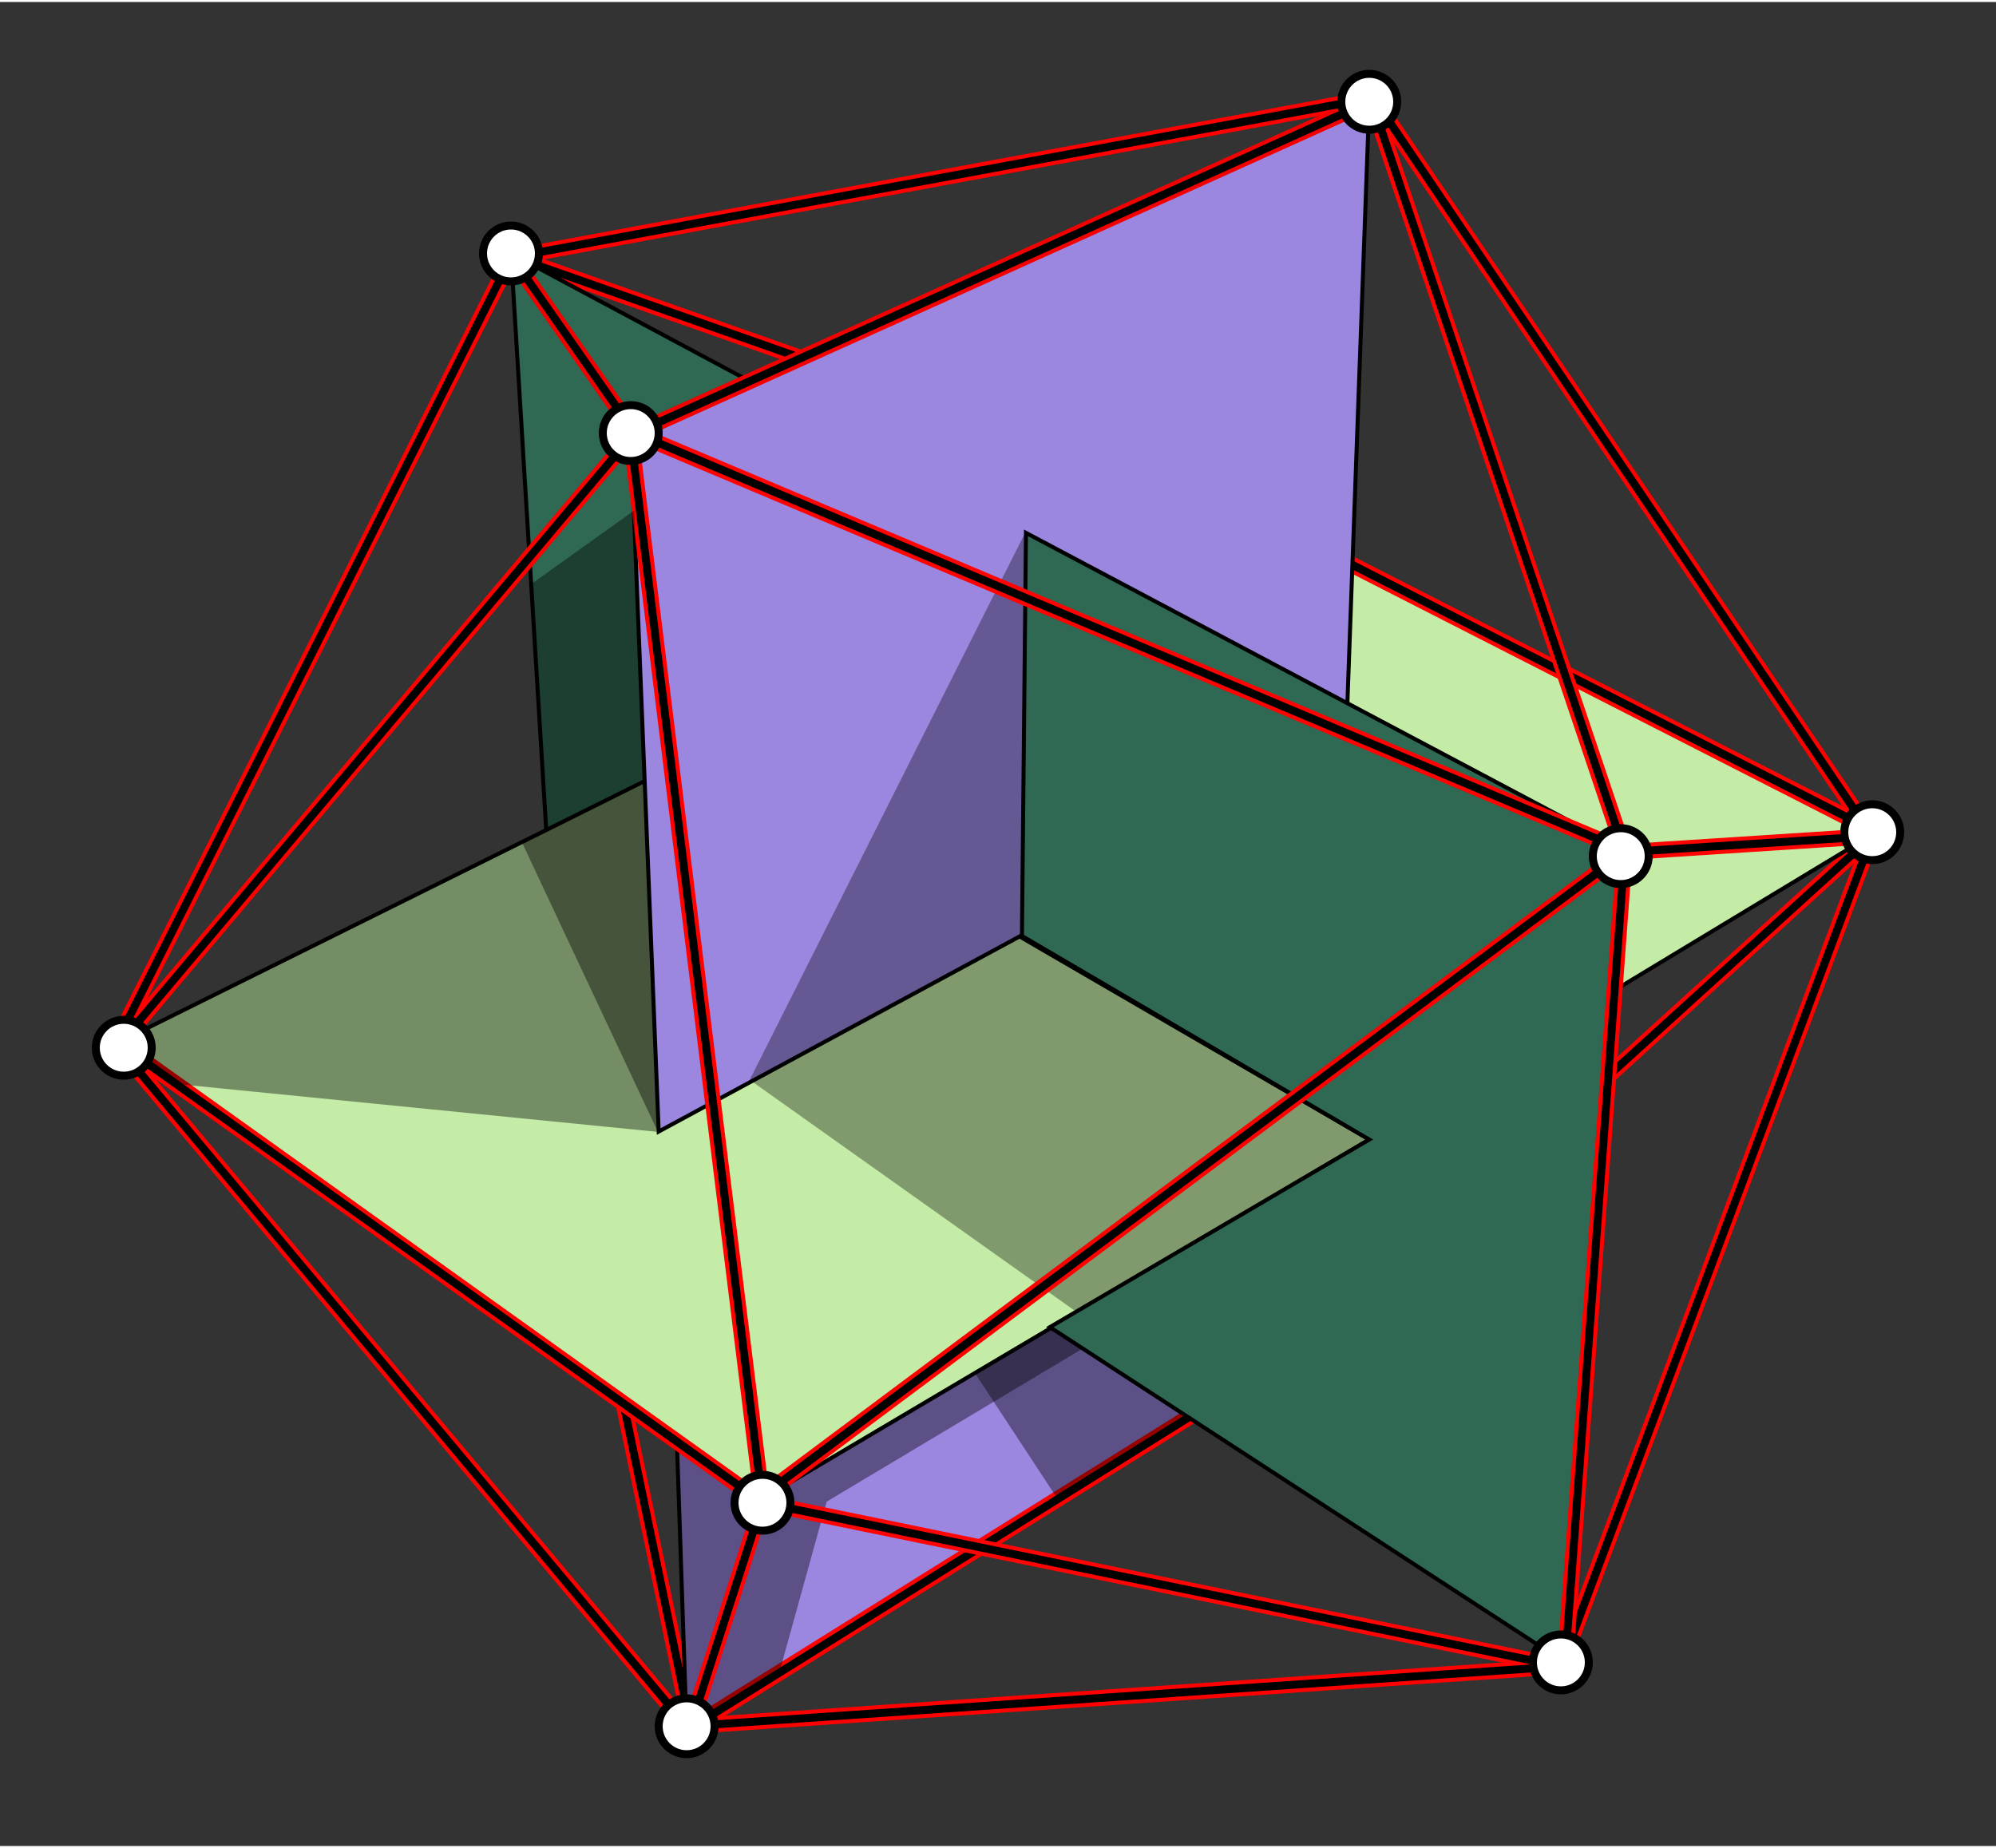<?xml version="1.0" encoding="UTF-8" standalone="no"?>
<!-- Creator: CorelDRAW -->
<svg
   xmlns:dc="http://purl.org/dc/elements/1.1/"
   xmlns:cc="http://creativecommons.org/ns#"
   xmlns:rdf="http://www.w3.org/1999/02/22-rdf-syntax-ns#"
   xmlns:svg="http://www.w3.org/2000/svg"
   xmlns="http://www.w3.org/2000/svg"
   xmlns:sodipodi="http://sodipodi.sourceforge.net/DTD/sodipodi-0.dtd"
   xmlns:inkscape="http://www.inkscape.org/namespaces/inkscape"
   xml:space="preserve"
   width="500px"
   height="463px"
   style="shape-rendering:geometricPrecision; text-rendering:geometricPrecision; image-rendering:optimizeQuality; fill-rule:evenodd"
   viewBox="0 0 500 462"
   id="svg9806"
   sodipodi:version="0.32"
   inkscape:version="0.46"
   sodipodi:docname="Icosahedron-golden-rectangles.svg"
   inkscape:output_extension="org.inkscape.output.svg.inkscape"><rect x="0" y="0" width="500" height="462" fill="#333333" stroke="none"/><sodipodi:namedview
   inkscape:window-height="718"
   inkscape:window-width="1022"
   inkscape:pageshadow="2"
   inkscape:pageopacity="0.0"
   guidetolerance="10.0"
   gridtolerance="10.0"
   objecttolerance="10.0"
   borderopacity="1.0"
   bordercolor="#666666"
   pagecolor="#ffffff"
   id="base"
   showgrid="false"
   inkscape:zoom="0.53779698"
   inkscape:cx="115.96419"
   inkscape:cy="383.62226"
   inkscape:window-x="0"
   inkscape:window-y="0"
   inkscape:current-layer="svg9806" />
 <defs
   id="defs9808" />
 <path
   class="fil2 str0"
   d="M 469,209 L 382,288"
   id="path10497"
   style="fill:none;stroke:#ff0000;stroke-width:4;stroke-miterlimit:4;stroke-dasharray:none;stroke-opacity:1" /><path
   class="fil2 str0"
   d="M 129,64 L 237,102"
   id="path10485"
   style="fill:none;stroke:#ff0000;stroke-width:4;stroke-miterlimit:4;stroke-dasharray:none;stroke-opacity:1" /><path
   class="fil2 str0"
   d="M 128,64 L 344,24 L 469,209 L 391,417 L 172,432 L 29,261 L 128,64 z"
   id="path10483"
   style="fill:none;stroke:#ff0000;stroke-width:4;stroke-miterlimit:4;stroke-dasharray:none;stroke-opacity:1" /><path
   class="fil2 str0"
   d="M 173,432 L 152,331"
   id="path10493"
   style="fill:none;stroke:#ff0000;stroke-width:4;stroke-miterlimit:4;stroke-dasharray:none;stroke-opacity:1" /><path
   style="fill:none;stroke:#000000;stroke-width:2;stroke-miterlimit:4;stroke-dasharray:none"
   id="path9817"
   d="M 173,432 L 152,331"
   class="fil2 str0" /><path
   style="fill:#9c87e0;stroke:#000000"
   id="path9813"
   d="M 169,344 L 354,259 L 337,330 L 172,433 L 169,344 z"
   class="fil0 str0" /><path
   sodipodi:nodetypes="cc"
   id="path10507"
   d="M 175.484,430.89 L 300.299,353.026"
   style="opacity:1;fill:#ff0707;fill-opacity:1;fill-rule:evenodd;stroke:#ff0000;stroke-width:4;stroke-linecap:round;stroke-linejoin:miter;stroke-miterlimit:4;stroke-dasharray:none;stroke-dashoffset:0;stroke-opacity:1" /><path
   style="opacity:1;fill:#ff0707;fill-opacity:1;fill-rule:evenodd;stroke:#000000;stroke-width:2;stroke-linecap:round;stroke-linejoin:miter;stroke-miterlimit:4;stroke-dasharray:none;stroke-dashoffset:0;stroke-opacity:1"
   d="M 175.484,430.89 L 300.299,353.026"
   id="path10505"
   sodipodi:nodetypes="cc" /><path
   style="opacity:1;fill:#000000;fill-opacity:0.404;fill-rule:evenodd;stroke:none;stroke-width:2;stroke-linecap:round;stroke-linejoin:miter;stroke-miterlimit:4;stroke-dasharray:none;stroke-dashoffset:0;stroke-opacity:1"
   d="M 270.853,337.592 L 207.084,375.722 L 195.251,418.414 L 172.049,431.987 L 169.572,360.561 L 258.362,329.046 L 270.853,337.592 z"
   id="path10477"
   sodipodi:nodetypes="ccccccc" /><path
   class="fil2 str0"
   d="M 391,417 L 191,376 L 173,432"
   id="path10491"
   style="fill:none;stroke:#ff0404;stroke-width:4;stroke-miterlimit:4;stroke-dasharray:none;stroke-opacity:1" /><path
   style="opacity:1;fill:#000000;fill-opacity:0.404;fill-rule:evenodd;stroke:none;stroke-width:2;stroke-linecap:round;stroke-linejoin:miter;stroke-miterlimit:4;stroke-dasharray:none;stroke-dashoffset:0;stroke-opacity:1"
   d="M 243.586,342.566 L 264.97,375.106 L 304.948,350.004 L 266.829,319.323 L 243.586,342.566 z"
   id="path10479" /><path
   style="fill:#2f6953;stroke:#000000;fill-opacity:1"
   id="path9815"
   d="M 227,116 L 128,63 L 139,243 L 212,243 L 227,116 z"
   class="fil1 str0" /><path
   style="fill:#c4eca7;stroke:#000000"
   id="path9819"
   d="M 343,285 L 176,188 L 29,261 L 191,375 L 343,285 z"
   class="fil3 str0" /><path
   style="fill:#c4eca7;stroke:#000000"
   id="path9821"
   d="M 470,208 L 301,122 L 212,152 L 374,266 L 470,208 z"
   class="fil3 str0" /><path
   sodipodi:nodetypes="cc"
   id="path10503"
   d="M 467.255,206.603 L 332.321,137.739"
   style="opacity:1;fill:#ff0707;fill-opacity:1;fill-rule:evenodd;stroke:#ff0202;stroke-width:4;stroke-linecap:round;stroke-linejoin:miter;stroke-miterlimit:4;stroke-dasharray:none;stroke-dashoffset:0;stroke-opacity:1" /><path
   style="opacity:1;fill:#ff0707;fill-opacity:1;fill-rule:evenodd;stroke:#000000;stroke-width:2;stroke-linecap:round;stroke-linejoin:miter;stroke-miterlimit:4;stroke-dasharray:none;stroke-dashoffset:0;stroke-opacity:1"
   d="M 467.255,206.603 L 332.321,137.739"
   id="path10501"
   sodipodi:nodetypes="cc" /><path
   style="fill:none;stroke:#000000;stroke-width:2;stroke-miterlimit:4;stroke-dasharray:none"
   id="path9823"
   d="M 129,64 L 237,102"
   class="fil2 str0" /><path
   style="fill:#9c87e0;stroke:#000000"
   id="path9825"
   d="M 158,108 L 343,25 L 337,190 L 165,283 L 158,108 z"
   class="fil0 str0" /><path
   class="fil2 str0"
   d="M 30,261 L 191,376 L 158,109 L 30,261 z"
   id="path10489"
   style="fill:none;stroke:#ff0000;stroke-width:4;stroke-miterlimit:4;stroke-dasharray:none;stroke-opacity:1" /><path
   class="fil2 str0"
   d="M 129,65 L 159,108 L 343,25"
   id="path10487"
   style="fill:none;stroke:#f30000;stroke-width:4;stroke-miterlimit:4;stroke-dasharray:none;stroke-opacity:1" /><path
   class="fil2 str0"
   d="M 469,209 L 407,213 L 344,26"
   id="path10481"
   style="fill:none;stroke:#ff0202;stroke-width:4;stroke-miterlimit:4;stroke-dasharray:none;stroke-opacity:1" /><path
   style="fill:none;stroke:#000000;stroke-width:2;stroke-miterlimit:4;stroke-dasharray:none"
   id="path9827"
   d="M 128,64 L 344,24 L 469,209 L 391,417 L 172,432 L 29,261 L 128,64 z"
   class="fil2 str0" /><path
   style="fill:none;stroke:#000000;stroke-width:2;stroke-miterlimit:4;stroke-dasharray:none"
   id="path9829"
   d="M 469,209 L 407,213 L 344,26"
   class="fil2 str0" /><path
   style="fill:none;stroke:#000000;stroke-width:2;stroke-miterlimit:4;stroke-dasharray:none"
   id="path9831"
   d="M 391,417 L 191,376 L 173,432"
   class="fil2 str0" /><path
   style="fill:none;stroke:#000000;stroke-width:2;stroke-miterlimit:4;stroke-dasharray:none"
   id="path9833"
   d="M 469,209 L 382,288"
   class="fil2 str0" /><path
   style="fill:none;stroke:#000000;stroke-width:2;stroke-miterlimit:4;stroke-dasharray:none"
   id="path9835"
   d="M 30,261 L 191,376 L 158,109 L 30,261 z"
   class="fil2 str0" /><path
   style="fill:#2f6953;stroke:#000000;fill-opacity:1"
   id="path9837"
   d="M 406,212 L 257,133 L 256,234 L 343,285 L 263,332 L 392,416 L 406,212 z"
   class="fil1 str0" /><path
   style="fill:none;stroke:#000000;stroke-width:2;stroke-miterlimit:4;stroke-dasharray:none"
   id="path9839"
   d="M 129,65 L 159,108 L 343,25"
   class="fil2 str0" /><path
   style="opacity:1;fill:#000000;fill-opacity:0.351;fill-rule:evenodd;stroke:none;stroke-width:2;stroke-linecap:round;stroke-linejoin:miter;stroke-miterlimit:4;stroke-dasharray:none;stroke-dashoffset:0;stroke-opacity:1"
   d="M 256.602,133.38 L 187.803,270.048 L 269.618,328.156 L 342.601,285.156 L 255.905,234.254 L 256.602,133.38 z"
   id="path9960"
   sodipodi:nodetypes="cccccc" /><path
   class="fil2 str0"
   d="M 392,417 L 407,213 L 190,375"
   id="path10495"
   style="fill:none;stroke:#ff0000;stroke-width:4;stroke-miterlimit:4;stroke-dasharray:none;stroke-opacity:1" /><path
   style="fill:none;stroke:#000000;stroke-width:2;stroke-miterlimit:4;stroke-dasharray:none"
   id="path9841"
   d="M 392,417 L 407,213 L 190,375"
   class="fil2 str0" /><path
   class="fil2 str0"
   d="M 159,108 L 408,213"
   id="path10499"
   style="fill:none;stroke:#ff0202;stroke-width:4;stroke-miterlimit:4;stroke-dasharray:none;stroke-opacity:1" /><path
   style="fill:none;stroke:#000000;stroke-width:2;stroke-miterlimit:4;stroke-dasharray:none"
   id="path9843"
   d="M 159,108 L 408,213"
   class="fil2 str0" />
<path
   style="opacity:1;fill:#000000;fill-opacity:0.404;fill-rule:evenodd;stroke:none;stroke-width:2;stroke-linecap:round;stroke-linejoin:miter;stroke-miterlimit:4;stroke-dasharray:none;stroke-dashoffset:0;stroke-opacity:1"
   d="M 164.56,283.064 L 43.152,270.978 L 28.164,260.967 L 161.771,195.671 L 164.56,283.064 z"
   id="path10471"
   sodipodi:nodetypes="ccccc" /><path
   style="opacity:1;fill:#000000;fill-opacity:0.404;fill-rule:evenodd;stroke:none;stroke-width:2;stroke-linecap:round;stroke-linejoin:miter;stroke-miterlimit:4;stroke-dasharray:none;stroke-dashoffset:0;stroke-opacity:1"
   d="M 164.793,283.064 L 130.858,210.779 L 161.539,195.206 L 164.793,283.064 z"
   id="path10473"
   sodipodi:nodetypes="cccc" /><path
   style="opacity:1;fill:#000000;fill-opacity:0.404;fill-rule:evenodd;stroke:none;stroke-width:2;stroke-linecap:round;stroke-linejoin:miter;stroke-miterlimit:4;stroke-dasharray:none;stroke-dashoffset:0;stroke-opacity:1"
   d="M 158.846,127.406 L 132.95,145.931 L 137.134,207.292 L 161.306,195.438 L 158.846,127.406 z"
   id="path10475"
   sodipodi:nodetypes="ccccc" /><g
   id="g10527"
   style="fill:#ffffff;fill-opacity:1;stroke:#000000;stroke-opacity:1;stroke-width:2;stroke-miterlimit:4;stroke-dasharray:none"><circle
     class="fil4 str0"
     cx="158"
     cy="108"
     r="7"
     id="circle9855"
     sodipodi:cx="158"
     sodipodi:cy="108"
     sodipodi:rx="7"
     sodipodi:ry="7"
     style="fill:#ffffff;stroke:#000000;fill-opacity:1;stroke-opacity:1;stroke-width:2;stroke-miterlimit:4;stroke-dasharray:none" /><circle
     class="fil4 str0"
     cx="469"
     cy="208"
     r="7"
     id="circle9845"
     sodipodi:cx="469"
     sodipodi:cy="208"
     sodipodi:rx="7"
     sodipodi:ry="7"
     style="fill:#ffffff;stroke:#000000;stroke-width:2;stroke-miterlimit:4;stroke-dasharray:none;fill-opacity:1;stroke-opacity:1" /><circle
     class="fil4 str0"
     cx="391"
     cy="416"
     r="7"
     id="circle9847"
     sodipodi:cx="391"
     sodipodi:cy="416"
     sodipodi:rx="7"
     sodipodi:ry="7"
     style="fill:#ffffff;stroke:#000000;fill-opacity:1;stroke-opacity:1;stroke-width:2;stroke-miterlimit:4;stroke-dasharray:none" /><circle
     class="fil4 str0"
     cx="172"
     cy="432"
     r="7"
     id="circle9849"
     sodipodi:cx="172"
     sodipodi:cy="432"
     sodipodi:rx="7"
     sodipodi:ry="7"
     style="fill:#ffffff;stroke:#000000;fill-opacity:1;stroke-opacity:1;stroke-width:2;stroke-miterlimit:4;stroke-dasharray:none" /><circle
     class="fil4 str0"
     cx="191"
     cy="376"
     r="7"
     id="circle9851"
     sodipodi:cx="191"
     sodipodi:cy="376"
     sodipodi:rx="7"
     sodipodi:ry="7"
     style="fill:#ffffff;stroke:#000000;fill-opacity:1;stroke-opacity:1;stroke-width:2;stroke-miterlimit:4;stroke-dasharray:none" /><circle
     class="fil4 str0"
     cx="31"
     cy="262"
     r="7"
     id="circle9853"
     sodipodi:cx="31"
     sodipodi:cy="262"
     sodipodi:rx="7"
     sodipodi:ry="7"
     style="fill:#ffffff;stroke:#000000;fill-opacity:1;stroke-opacity:1;stroke-width:2;stroke-miterlimit:4;stroke-dasharray:none" /><circle
     class="fil4 str0"
     cx="343"
     cy="25"
     r="7"
     id="circle9857"
     sodipodi:cx="343"
     sodipodi:cy="25"
     sodipodi:rx="7"
     sodipodi:ry="7"
     style="fill:#ffffff;stroke:#000000;fill-opacity:1;stroke-opacity:1;stroke-width:2;stroke-miterlimit:4;stroke-dasharray:none" /><circle
     class="fil4 str0"
     cx="128"
     cy="63"
     r="7"
     id="circle9859"
     sodipodi:cx="128"
     sodipodi:cy="63"
     sodipodi:rx="7"
     sodipodi:ry="7"
     style="fill:#ffffff;stroke:#000000;fill-opacity:1;stroke-opacity:1;stroke-width:2;stroke-miterlimit:4;stroke-dasharray:none" /><circle
     class="fil4 str0"
     cx="406"
     cy="214"
     r="7"
     id="circle9861"
     sodipodi:cx="406"
     sodipodi:cy="214"
     sodipodi:rx="7"
     sodipodi:ry="7"
     style="fill:#ffffff;stroke:#000000;fill-opacity:1;stroke-opacity:1;stroke-width:2;stroke-miterlimit:4;stroke-dasharray:none" /></g></svg>